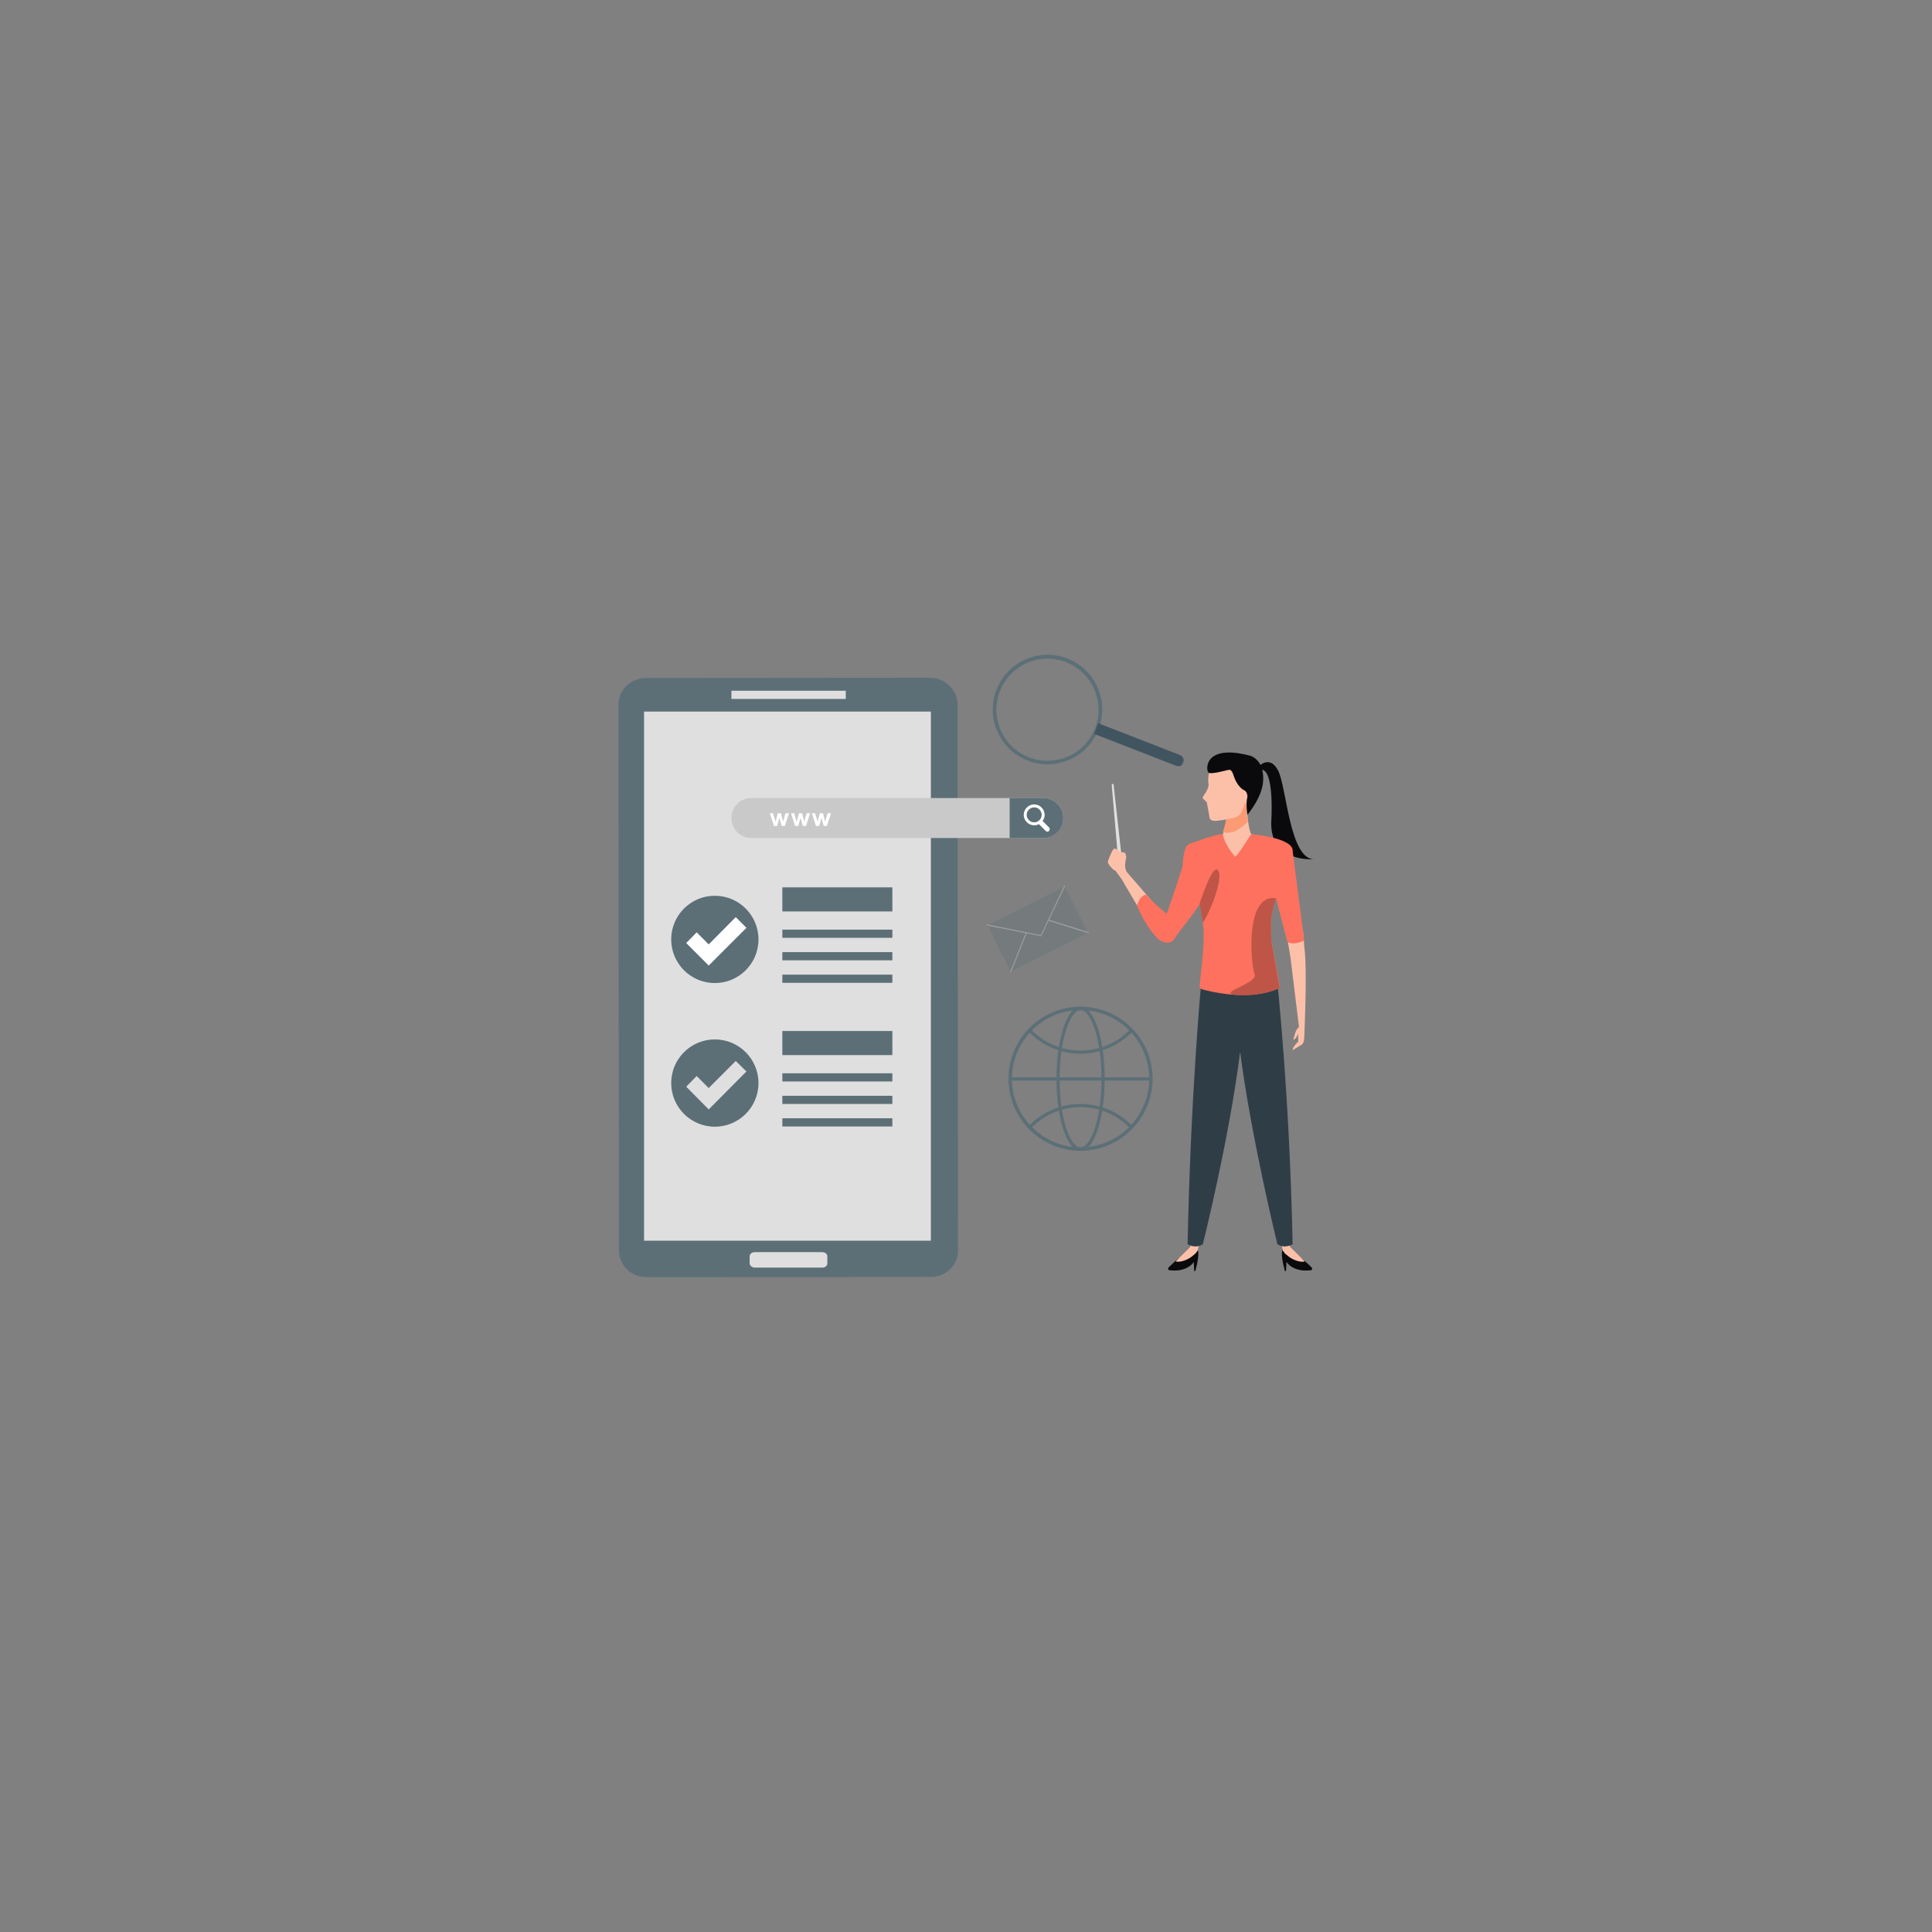 <?xml version="1.0" encoding="utf-8"?>
<svg xmlns="http://www.w3.org/2000/svg" id="Layer_1" style="enable-background:new 0 0 850 850" version="1.1" viewBox="0 0 850 850" x="0" y="0">
  <rect x="0" y="0" width="850" height="850" fill="#808080" stroke="none"/>
  <g>
    <g>
      <g>
        <g>
          <path d="M284.2,561.9l125.5-0.1c6.5,0,11.8-5.2,11.8-11.6l-0.2-240.1c0-6.6-5.5-11.9-12.2-11.9l-124.9,0.1&#xD;&#xA;					c-6.7,0-12.2,5.3-12.1,11.9l0.2,240.1C272.4,556.7,277.7,561.9,284.2,561.9z" style="fill:#5c6f77"/>
        </g>
      </g>
      <g>
        <g>
          <rect height="232.8" style="fill:#dfdfdf" transform="translate(-.45 .364)" width="126.2" x="283.8" y="312.7"/>
        </g>
      </g>
      <g>
        <g>
          <rect height="3.6" style="fill:#dfdfdf" width="50.3" x="321.8" y="303.9"/>
        </g>
      </g>
      <g>
        <g>
          <path d="M332.1,557.7l29.7,0c1.2,0,2.2-0.8,2.2-1.9l0-3.1c0-1-1-1.8-2.3-1.8l-29.7,0c-1.2,0-2.2,0.8-2.2,1.9l0,3.1&#xD;&#xA;					C329.9,556.8,330.9,557.7,332.1,557.7z" style="fill:#dfdfdf"/>
        </g>
      </g>
    </g>
    <g>
      <g>
        <g>
          <g>
            <path d="M554.1,336.9c0,0,4.8-4.8,8.3,2.3c3.6,7.2,5,38.2,15.4,38.8c0,0-19.1,1.6-18.5-16.4&#xD;&#xA;						c0,0,1.6-23.9-4.7-22.9L554.1,336.9z" style="fill:#0a0a0c"/>
          </g>
        </g>
      </g>
      <g>
        <g>
          <g>
            <g>
              <path d="M493.7,379l-3.8-34c0,0,0.1-0.5-0.8,0.2l2.9,33.9L493.7,379z" style="fill:#dfdfdf"/>
            </g>
          </g>
        </g>
        <g>
          <g>
            <g>
              <path d="M495.7,383.6c0,0-0.7-1.2-0.7-2.7c0-1.4,0.5-3.9,0.5-3.9s-0.2-1.8-0.9-1.9c-0.7-0.2-2-0.2-2-0.2&#xD;&#xA;							s0-0.7-0.5-0.9c-0.4-0.2-1.7-0.7-1.7-0.7s-0.7,0.2-1.3,1.6c0,0-1.6,3.5-1.7,4.3c-0.1,0.8,1.9,3,2.6,3.5c0,0,0.8,0.3,1,0.7&#xD;&#xA;							c0.3,0.4,2.5,3.4,2.5,3.4s13.5,23.6,16.1,25.7c2.6,2.1,2.4-10.1,2.4-10.1L495.7,383.6z" style="fill:#fcc0a9"/>
            </g>
          </g>
        </g>
        <g>
          <g>
            <g>
              <g>
                <g>
                  <g>
                    <g>
                      <g>
                        <path d="M514.2,558.8c0,0-0.5-0.5-0.2-1c0.3-0.5,4.3-4,4.3-4l8.4-4.1c0,0,1.6,0.8-0.8,9.5l-0.5,0l-0.2-4&#xD;&#xA;												C525.3,555.1,522.5,560,514.2,558.8z" style="fill:#0a0a0c"/>
                      </g>
                    </g>
                  </g>
                  <g>
                    <g>
                      <g>
                        <path d="M526.2,485.6c0,0-2.5,45.1-2.4,63.6c0,0,0.3,5.7,3.1,0.9c0,0,1.1-4.3,2.2-10.3&#xD;&#xA;												c3.1-17.7,10.3-42.8,6.6-52.2L526.2,485.6z" style="fill:#fcc0a9"/>
                      </g>
                    </g>
                  </g>
                  <g>
                    <g>
                      <g>
                        <path d="M523.8,548.5c0,0-5.4,5.3-6.4,6.3c-0.6,0.7,5.9,0.7,9.5-4.7C526.9,550.2,525.6,546,523.8,548.5z" style="fill:#fcc0a9"/>
                      </g>
                    </g>
                  </g>
                </g>
                <g>
                  <g>
                    <g>
                      <g>
                        <path d="M577,558.8c0,0,0.5-0.5,0.2-1c-0.3-0.5-4.3-4-4.3-4l-8.4-4.1c0,0-1.6,0.8,0.8,9.5l0.5,0l0.2-4&#xD;&#xA;												C566,555.1,568.7,560,577,558.8z" style="fill:#0a0a0c"/>
                      </g>
                    </g>
                  </g>
                  <g>
                    <g>
                      <g>
                        <path d="M565.1,485.6c0,0,2.5,45.1,2.4,63.6c0,0-0.3,5.7-3.1,0.9c0,0-1.1-4.3-2.2-10.3&#xD;&#xA;												c-3.1-17.7-10.3-42.8-6.6-52.2L565.1,485.6z" style="fill:#fcc0a9"/>
                      </g>
                    </g>
                  </g>
                  <g>
                    <g>
                      <g>
                        <path d="M567.5,548.5c0,0,5.4,5.3,6.4,6.3c0.6,0.7-5.9,0.7-9.5-4.7C564.3,550.2,565.6,546,567.5,548.5z" style="fill:#fcc0a9"/>
                      </g>
                    </g>
                  </g>
                  <g>
                    <g>
                      <g>
                        <path d="M528.5,432.1c0,0,9.6-2.6,16.3-2.3c6.3-1,17.1,1.7,17.1,1.7s5.5,50.5,6.8,115.9c0,0-3.3,2.2-6.7,0&#xD;&#xA;												c0,0-11.4-46.3-16.4-84.6c-4.8,38.4-16.4,84.6-16.4,84.6c-3.4,2.2-6.7,0-6.7,0C523.8,482,528.5,432.1,528.5,432.1z" style="fill:#2f3e46"/>
                      </g>
                    </g>
                  </g>
                </g>
                <g>
                  <g>
                    <g>
                      <g>
                        <g>
                          <g>
                            <g>
                              <g>
                                <g>
                                  <g>
                                    <path d="M533.8,369.1c2.3-0.9,4.4-1.8,4.4-2.5c0,0,2.2-6,1.8-11.6c-0.1-1.4,8.3-7,8.3-7s0,14,2.1,18.9&#xD;&#xA;																		c0,0,2.5,0.8,6.2,2.2l-0.2,13.1l-22.8-0.4L533.8,369.1z" style="fill:#fcc0a9"/>
                                  </g>
                                </g>
                              </g>
                              <g>
                                <g>
                                  <g>
                                    <path d="M548.3,348.2C548.3,348.2,548.3,348.3,548.3,348.2c0,0.1,0,0.1,0,0.1c0,0,0,0.1,0,0.1&#xD;&#xA;																		c0,0,0,0,0,0c0,0.1,0,0.1,0,0.2c0,0,0,0,0,0c0,0.1,0,0.1,0,0.2c0,0,0,0,0,0c0,0.1,0,0.1,0,0.2c0,0,0,0,0,0.1&#xD;&#xA;																		c0,0.2,0,0.4,0,0.6c0,0,0,0,0,0.1c0,0.1,0,0.2,0,0.3c0,0,0,0,0,0c0,0.1,0,0.2,0,0.3c0,0,0,0.1,0,0.1&#xD;&#xA;																		c0,0.2,0,0.5,0,0.8c0,0,0,0.1,0,0.1c0,0.1,0,0.3,0,0.4c0,0,0,0,0,0c0,0.1,0,0.3,0,0.4c0,0,0,0.1,0,0.1&#xD;&#xA;																		c0,0.1,0,0.3,0,0.4c0,0,0,0,0,0c0,0.1,0,0.3,0,0.4c0,0,0,0.1,0,0.1c0,0.3,0,0.6,0,1c0,0,0,0.1,0,0.1&#xD;&#xA;																		c0,0.3,0,0.7,0.1,1c0,0,0,0.1,0,0.1c0,0.2,0,0.3,0,0.5c0,0,0,0,0,0c0,0.2,0,0.3,0,0.5c0,0,0,0.1,0,0.1&#xD;&#xA;																		c0,0.4,0.1,0.7,0.1,1.1c0,0,0,0.1,0,0.1c0,0.2,0,0.4,0,0.5c0,0,0,0,0,0c0,0.2,0,0.4,0,0.5c0,0,0,0.1,0,0.1&#xD;&#xA;																		c0,0.2,0,0.4,0.1,0.5c0,0,0,0,0,0c0,0.2,0,0.3,0.1,0.5c0,0,0,0.1,0,0.1c0,0.2,0,0.3,0.1,0.5c0,0,0,0,0,0&#xD;&#xA;																		c0,0.2,0,0.3,0.1,0.5c0,0,0,0.1,0,0.1c0,0.2,0,0.3,0.1,0.5c0,0,0,0,0,0c-3.2,3.3-7.1,5.8-11,4.6&#xD;&#xA;																		c0.1-0.4,2.2-6.1,1.8-11.5C539.9,353.7,548.3,348.1,548.3,348.2C548.3,348.1,548.3,348.1,548.3,348.2L548.3,348.2z" style="fill:#fc9a73"/>
                                  </g>
                                </g>
                              </g>
                            </g>
                          </g>
                        </g>
                      </g>
                    </g>
                  </g>
                </g>
              </g>
            </g>
            <g>
              <g>
                <g>
                  <g>
                    <path d="M571.2,458.2l-0.1-3.4c0,0-1,2.7-2.1,2.6c0,0,0.8-3.2,1.3-4.1c0.2-0.4,1.2-1.5,1.2-1.5&#xD;&#xA;										c-0.7-5.6-2.7-21.9-3.7-30.2l-2.1-12.9l7.6,1.3l0.5,6.2c0.2,1.5,0.4,3.5,0.5,5.9v0l0,0c0.5,11.1-0.3,29.4-0.3,29.4&#xD;&#xA;										s-0.1,4.3-0.3,6.5c0,0-0.5,1.1-0.7,1.4c-0.3,0.2-4.2,2.6-4.2,2.6S568.1,461.3,571.2,458.2z" style="fill:#fcc0a9"/>
                  </g>
                </g>
              </g>
              <g>
                <g>
                  <g>
                    <path d="M504.3,393.6c0,0,1.2,1.9,7.3,7c0.6,0.5,1.2,1,1.7,1.5c2.1-5.7,7-20.9,7-20.9&#xD;&#xA;										c0.4-9.3,2.6-9.7,2.6-9.7c0.7-0.4,2.3-1,4.1-1.5c3.9-1.5,9.3-3.1,11-3c0,0,0.1,3.5,5.4,10c0,0,1.4-0.9,7-10&#xD;&#xA;										c0,0,16.5,1.3,18.2,6.4v0v0c0.1,0.3,0.2,0.7,0.1,1l5.1,39.3c0,0-3.7,2.4-7.4,0.8c-2.7-10.3-4.2-16.1-5-19.3&#xD;&#xA;										c-2.8,8.7-2.3,11.2-2.1,18.6c0,0,3.9,19.7,3.7,20.8c0,0-11.8,6.7-34.3,0.6c-1.4-0.4-0.8-2.7-0.8-2.7s1.8-15.1,1.7-20.4&#xD;&#xA;										c-0.1-7.4-1.2-12.6-1.7-14.5c-3.6,5.9-8.5,11-11.7,16.2c-0.3,0.2-0.6,0.3-0.9,0.5c-0.4,0.2-0.8,0.4-1.3,0.4&#xD;&#xA;										c-0.3,0.1-0.6,0.1-0.8,0c-1.6-0.1-3.4-1-5.1-3.1c0,0-5.2-5.8-7.8-13.3C500.3,398.2,501.3,394.1,504.3,393.6z" style="fill:#fe715e"/>
                  </g>
                </g>
              </g>
            </g>
          </g>
          <g>
            <g>
              <g>
                <g>
                  <path d="M549.9,354.8c0,0,7.4-9.5,3.7-17.1c-2.2-4.6-6-6-9.3-6.2c0,0,0,0,0,0c-3.6-0.1-5.7,0.2-8.5,2.3&#xD;&#xA;									c0,0-4.7,2.9-4.2,10.6c0,0,0.9,1.5-1.8,5.3c0,0-1,1.1-0.5,1.7c0.4,0.4,1.6,1.5,1.6,1.5s1,4.8,1.2,6.7c0,0,0.2,1.4,1.8,1.5&#xD;&#xA;									c1,0.1,1,0.1,3.9-0.3c0,0,5.4-0.8,6.3-1.5c0,0,2.3-0.3,3.4-5.9c0,0,1.1,0.9,2.3-1.7C549.7,351.6,550,354.3,549.9,354.8z" style="fill:#fcc0a9"/>
                </g>
              </g>
            </g>
          </g>
        </g>
      </g>
      <g>
        <g>
          <g>
            <path d="M548.8,358.5c0,0-0.8-5.3,0-7.8c0,0,0.2-2.6-1.8-3.2c0,0-2.7-1.6-4.1-5.8c-1.1-3.5-1.8-3.1-2.8-2.9&#xD;&#xA;						c-1,0.2-6.9,1.9-8.3,1.2c-1.4-0.7-2.5-12.9,17.9-7.6c0,0,5.3,1,6,8.5C556.1,345,555,350.7,548.8,358.5z" style="fill:#0a0a0c"/>
          </g>
        </g>
      </g>
    </g>
    <g style="opacity:.3">
      <g>
        <g>
          <g>
            <rect height="23" style="fill:#5c6f77" transform="rotate(-26.607 456.658 408.694)" width="38.1" x="437.5" y="397.2"/>
          </g>
        </g>
      </g>
      <g>
        <g>
          <g>
            <g>
              <path d="M458.1,411.9C458.1,411.9,458.1,411.9,458.1,411.9l-23.8-4.7c-0.1,0-0.2-0.1-0.2-0.3&#xD;&#xA;							c0-0.1,0.1-0.2,0.3-0.2l23.5,4.7l10.3-21.7c0.1-0.1,0.2-0.2,0.3-0.1c0.1,0.1,0.2,0.2,0.1,0.3l-10.4,21.8&#xD;&#xA;							C458.3,411.9,458.2,411.9,458.1,411.9z" style="fill:#dfdfdf"/>
            </g>
          </g>
        </g>
      </g>
      <g>
        <g>
          <g>
            <g>
              <path d="M444.7,427.7C444.6,427.7,444.6,427.7,444.7,427.7c-0.2-0.1-0.3-0.2-0.2-0.3l6.8-17&#xD;&#xA;							c0-0.1,0.2-0.2,0.3-0.1c0.1,0,0.2,0.2,0.1,0.3l-6.8,17C444.9,427.7,444.8,427.7,444.7,427.7z" style="fill:#dfdfdf"/>
            </g>
          </g>
        </g>
      </g>
      <g>
        <g>
          <g>
            <g>
              <path d="M478.8,410.6C478.8,410.6,478.7,410.6,478.8,410.6l-17.2-5.4c-0.1,0-0.2-0.2-0.2-0.3&#xD;&#xA;							c0-0.1,0.2-0.2,0.3-0.2l17.2,5.4c0.1,0,0.2,0.2,0.2,0.3C479,410.6,478.9,410.6,478.8,410.6z" style="fill:#dfdfdf"/>
            </g>
          </g>
        </g>
      </g>
    </g>
    <g>
      <g>
        <path d="M561.4,395.2c0,0-2.1,6.5-2.2,9.8s0.1,8.8,0.1,8.8l3.7,20.8c0,0-6.6,3.8-18.1,3.2s8.7-5,7.1-9.1&#xD;&#xA;				C550.3,424.6,547.5,393,561.4,395.2z" style="fill:#bf5547"/>
      </g>
    </g>
    <g>
      <g>
        <path d="M527.8,397.5c0,0,1.1,5.7,1.3,7.9c0.2,2.3,9.4-17.2,7-22.1C533.8,378.5,527.8,397.5,527.8,397.5z" style="fill:#bf5547"/>
      </g>
    </g>
    <g>
      <g>
        <g>
          <g>
            <g>
              <g>
                <path d="M466,335.7c-4.7,1.1-9.8,0.7-14.6-1.4c-5.9-2.5-10.5-7.2-12.9-13.2c-2.4-6-2.3-12.5,0.2-18.4&#xD;&#xA;								c5.2-12.2,19.4-17.9,31.6-12.7l0,0c5.9,2.5,10.5,7.2,12.9,13.2c2.4,6,2.3,12.5-0.2,18.4C479.8,329.1,473.4,334.1,466,335.7z&#xD;&#xA;								 M456,290.3c-6.8,1.5-12.9,6.2-15.8,13.1c-2.4,5.5-2.4,11.6-0.2,17.2c2.2,5.6,6.5,9.9,12,12.3c5.5,2.4,11.6,2.4,17.2,0.2&#xD;&#xA;								c5.6-2.2,9.9-6.5,12.3-12c2.4-5.5,2.4-11.6,0.2-17.2c-2.2-5.6-6.5-9.9-12-12.3C465.2,289.7,460.4,289.3,456,290.3z" style="fill:#5c6f77"/>
              </g>
            </g>
          </g>
        </g>
        <g>
          <g>
            <g>
              <g>
                <path d="M520.6,335.2l-0.4,1c-0.3,0.9-1.9,1.1-2.8,0.7l-36-14l1.8-4.7l36,14&#xD;&#xA;								C520.4,332.8,521.1,334.1,520.6,335.2z" style="fill:#415560"/>
              </g>
            </g>
          </g>
        </g>
      </g>
    </g>
    <g>
      <g>
        <g>
          <path d="M475.4,506.3c-17.5,0-31.7-14.2-31.7-31.7s14.2-31.7,31.7-31.7s31.7,14.2,31.7,31.7&#xD;&#xA;					S492.8,506.3,475.4,506.3z M475.4,444.4c-16.7,0-30.2,13.6-30.2,30.2s13.6,30.2,30.2,30.2s30.2-13.6,30.2-30.2&#xD;&#xA;					S492.1,444.4,475.4,444.4z" style="fill:#5c6f77"/>
        </g>
      </g>
      <g>
        <g>
          <path d="M475.4,463.6c-8.7,0-16.9-3.5-22.9-9.8l1-1c5.8,6,13.5,9.4,21.9,9.4c8.4,0,16.1-3.3,21.9-9.4l1,1&#xD;&#xA;					C492.3,460.1,484.1,463.6,475.4,463.6z" style="fill:#5c6f77"/>
        </g>
      </g>
      <g>
        <g>
          <path d="M453.5,496.5l-1-1c6-6.3,14.2-9.8,22.9-9.8c8.8,0,16.9,3.5,22.9,9.8l-1,1c-5.8-6-13.5-9.4-21.9-9.4&#xD;&#xA;					C467,487.1,459.3,490.5,453.5,496.5z" style="fill:#5c6f77"/>
        </g>
      </g>
      <g>
        <g>
          <rect height="1.4" style="fill:#5c6f77" width="61.9" x="444.4" y="474"/>
        </g>
      </g>
      <g>
        <g>
          <path d="M475.4,506.3c-5.9,0-10.6-13.9-10.6-31.7s4.7-31.7,10.6-31.7c5.9,0,10.6,13.9,10.6,31.7&#xD;&#xA;					S481.3,506.3,475.4,506.3z M475.4,444.4c-4.4,0-9.2,12.2-9.2,30.2s4.7,30.2,9.2,30.2s9.2-12.2,9.2-30.2S479.8,444.4,475.4,444.4&#xD;&#xA;					z" style="fill:#5c6f77"/>
        </g>
      </g>
    </g>
    <g>
      <rect height="10.6" style="fill:#5c6f77" width="48.4" x="344.2" y="390.4"/>
    </g>
    <g>
      <rect height="3.6" style="fill:#5c6f77" width="48.4" x="344.2" y="418.9"/>
    </g>
    <g>
      <rect height="3.6" style="fill:#5c6f77" width="48.4" x="344.2" y="428.8"/>
    </g>
    <g>
      <rect height="3.6" style="fill:#5c6f77" width="48.4" x="344.2" y="409"/>
    </g>
    <g>
      <circle cx="314.5" cy="413.3" r="19.2" style="fill:#5c6f77"/>
    </g>
    <g>
      <polygon points="311.8 424.8 301.9 414.9 306.5 410.2 311.8 415.5 323.7 403.5 328.4 408.2" style="fill:#fff"/>
    </g>
    <g>
      <rect height="10.6" style="fill:#5c6f77" width="48.4" x="344.2" y="453.6"/>
    </g>
    <g>
      <rect height="3.6" style="fill:#5c6f77" width="48.4" x="344.2" y="482.1"/>
    </g>
    <g>
      <rect height="3.6" style="fill:#5c6f77" width="48.4" x="344.2" y="492"/>
    </g>
    <g>
      <rect height="3.6" style="fill:#5c6f77" width="48.4" x="344.2" y="472.2"/>
    </g>
    <g>
      <circle cx="314.5" cy="476.5" r="19.2" style="fill:#5c6f77"/>
    </g>
    <g>
      <polygon points="311.8 488.1 301.9 478.1 306.5 473.4 311.8 478.7 323.7 466.8 328.4 471.4" style="fill:#dfdfdf"/>
    </g>
    <g>
      <g>
        <g>
          <path d="M459,368.7H330.6c-4.9,0-8.8-3.9-8.8-8.8l0,0c0-4.9,3.9-8.8,8.8-8.8H459c4.9,0,8.8,3.9,8.8,8.8l0,0&#xD;&#xA;					C467.8,364.7,463.8,368.7,459,368.7z" style="fill:#c9c9c9"/>
        </g>
        <g>
          <path d="M459,351.1h-14.8v17.6H459c4.9,0,8.8-3.9,8.8-8.8l0,0C467.8,355,463.8,351.1,459,351.1z" style="fill:#5c6f77"/>
        </g>
        <g>
          <g>
            <path d="M461.6,364.1l-2.9-2.9c0.6-0.8,0.9-1.8,0.9-2.7c0-2.5-2.1-4.6-4.6-4.6c-2.5,0-4.6,2.1-4.6,4.6&#xD;&#xA;						c0,2.5,2.1,4.6,4.6,4.6c0.7,0,1.5-0.2,2.1-0.5l3,3c0.2,0.2,0.4,0.3,0.7,0.3c0.3,0,0.5-0.1,0.7-0.3c0.2-0.2,0.3-0.4,0.3-0.7&#xD;&#xA;						C461.9,364.6,461.7,364.3,461.6,364.1z M458.3,358.5c0,1.8-1.5,3.3-3.3,3.3c-1.8,0-3.3-1.5-3.3-3.3c0-1.8,1.5-3.3,3.3-3.3&#xD;&#xA;						C456.8,355.2,458.3,356.7,458.3,358.5z" style="fill:#fefffe"/>
          </g>
        </g>
      </g>
      <g>
        <path d="M340.5,363.4l-1.8-5.6h1.4l1.1,3.7l1-3.7h1.4l0.9,3.7l1.1-3.7h1.5l-1.8,5.6h-1.4l-1-3.6l-1,3.6H340.5z" style="fill:#fefffe"/>
        <path d="M349.8,363.4l-1.8-5.6h1.4l1.1,3.7l1-3.7h1.4l0.9,3.7l1.1-3.7h1.5l-1.8,5.6h-1.4l-1-3.6l-1,3.6H349.8z" style="fill:#fefffe"/>
        <path d="M359,363.4l-1.8-5.6h1.4l1.1,3.7l1-3.7h1.4l0.9,3.7l1.1-3.7h1.5l-1.8,5.6h-1.4l-1-3.6l-1,3.6H359z" style="fill:#fefffe"/>
      </g>
    </g>
  </g>
</svg>